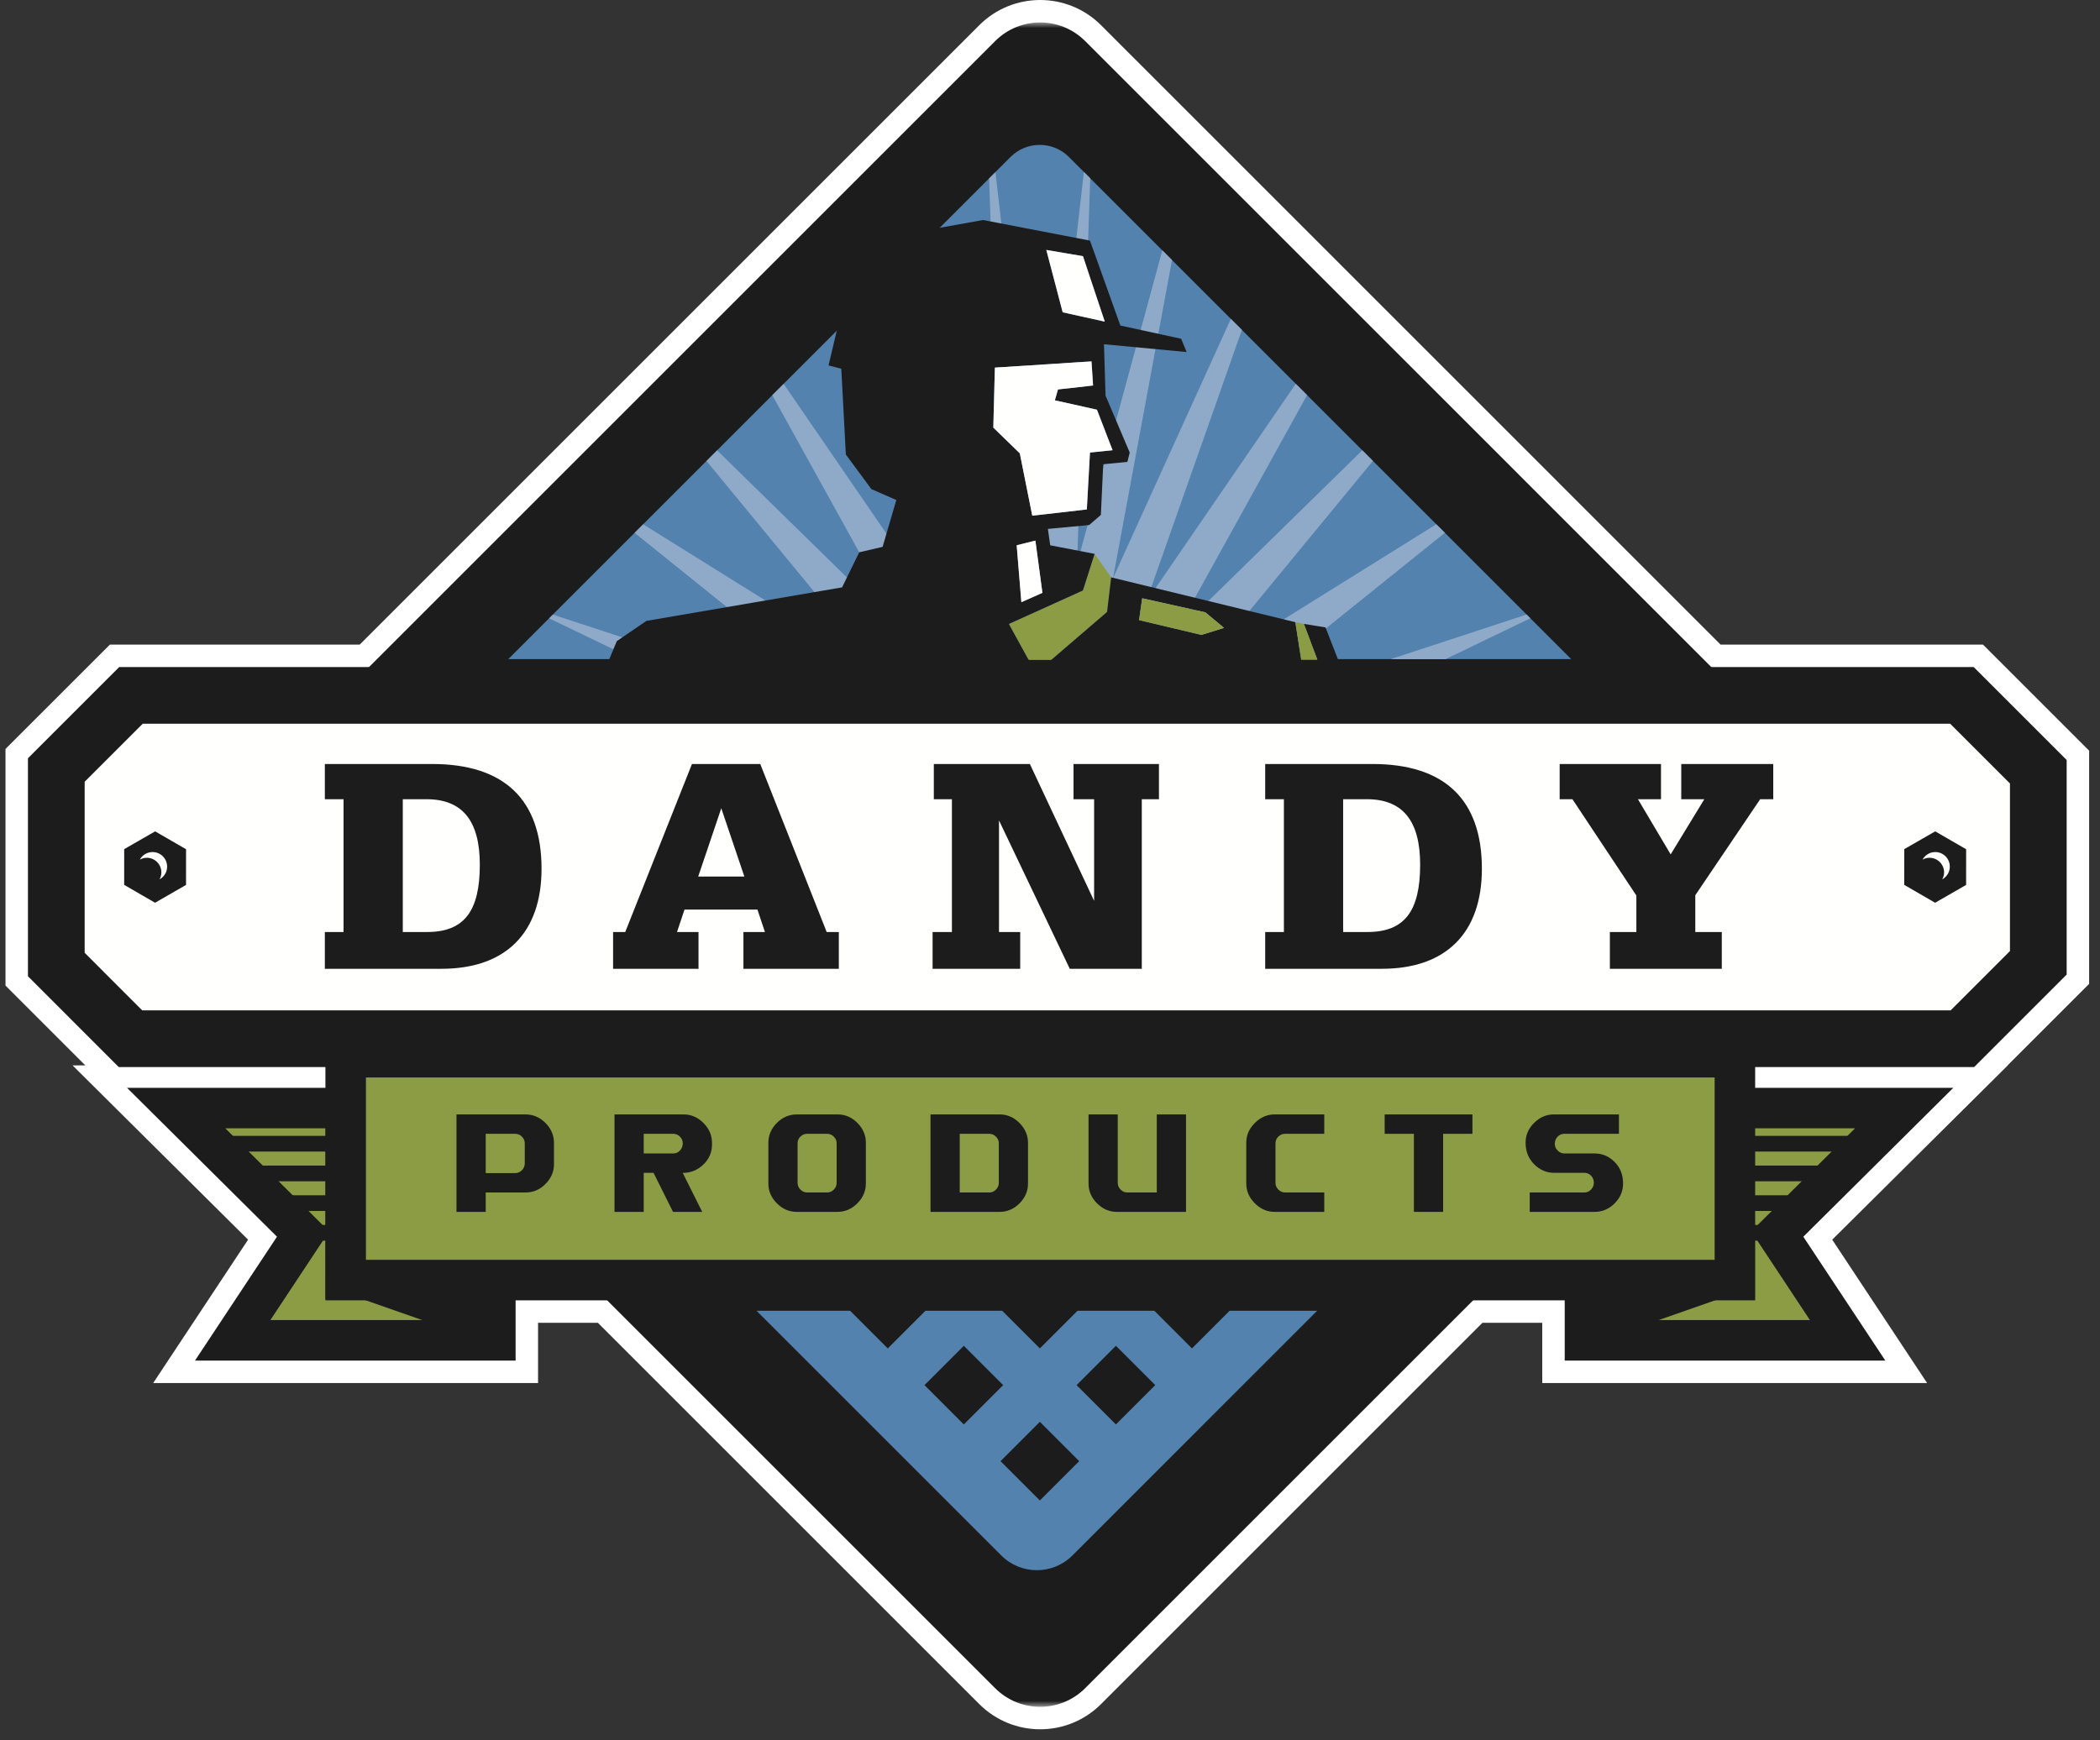 <svg width="187" height="155" viewBox="0 0 187 155" fill="none" xmlns="http://www.w3.org/2000/svg">
<rect x="0" y="0" width="187" height="155" fill="#333333" stroke="none"/>
<path d="M88.616 150.372L87.202 151.786L87.203 151.787L88.616 150.372ZM96.632 150.372L98.046 151.787L98.046 151.786L96.632 150.372ZM54.068 115.824L55.483 114.41L54.897 113.824H54.068V115.824ZM45.913 115.824V113.824H43.913V115.824H45.913ZM45.913 121.191V123.191H47.913V121.191H45.913ZM17.363 121.191L15.695 120.087L13.642 123.191H17.363V121.191ZM24.664 110.157L26.332 111.261L27.236 109.893L26.073 108.738L24.664 110.157ZM11.311 96.894V94.894H6.46L9.902 98.313L11.311 96.894ZM28.978 96.894V98.894H30.978V96.894H28.978ZM28.978 95.046H30.978V93.046H28.978V95.046ZM10.576 95.046L9.162 96.461L9.747 97.046H10.576V95.046ZM2.489 86.958H0.489V87.786L1.075 88.372L2.489 86.958ZM2.489 67.54L1.075 66.125L0.489 66.711V67.54H2.489ZM10.615 59.416V57.416H9.787L9.201 58.001L10.615 59.416ZM32.86 59.416V61.416H33.689L34.274 60.83L32.86 59.416ZM88.616 3.659L87.202 2.245L87.202 2.245L88.616 3.659ZM96.632 3.659L98.046 2.245L98.046 2.245L96.632 3.659ZM152.386 59.416L150.972 60.83L151.558 61.416H152.386V59.416ZM175.752 59.416L177.166 58.001L176.58 57.416H175.752V59.416ZM184.032 67.694H186.032V66.866L185.446 66.28L184.032 67.694ZM184.032 86.805L185.447 88.22L186.032 87.634V86.805H184.032ZM175.792 95.046V97.046H176.62L177.206 96.461L175.792 95.046ZM156.293 95.046V93.046H154.293V95.046H156.293ZM156.293 96.894H154.293V98.894H156.293V96.894ZM173.938 96.894L175.348 98.313L178.791 94.894H173.938V96.894ZM160.582 110.157L159.173 108.738L158.009 109.893L158.914 111.261L160.582 110.157ZM167.884 121.191V123.191H171.605L169.551 120.087L167.884 121.191ZM139.334 121.191H137.334V123.191H139.334V121.191ZM139.334 115.824H141.334V113.824H139.334V115.824ZM131.179 115.824V113.824H130.35L129.764 114.41L131.179 115.824ZM87.203 151.787C90.197 154.779 95.051 154.779 98.046 151.787L95.218 148.957C93.786 150.389 91.463 150.389 90.03 148.957L87.203 151.787ZM52.654 117.238L87.202 151.786L90.03 148.958L55.483 114.41L52.654 117.238ZM45.913 117.824H54.068V113.824H45.913V117.824ZM47.913 121.191V115.824H43.913V121.191H47.913ZM17.363 123.191H45.913V119.191H17.363V123.191ZM22.996 109.053L15.695 120.087L19.031 122.295L26.332 111.261L22.996 109.053ZM9.902 98.313L23.255 111.576L26.073 108.738L12.721 95.475L9.902 98.313ZM28.978 94.894H11.311V98.894H28.978V94.894ZM26.978 95.046V96.894H30.978V95.046H26.978ZM28.978 93.046H10.576V97.046H28.978V93.046ZM11.99 93.632L3.904 85.544L1.075 88.372L9.162 96.461L11.99 93.632ZM4.489 86.958V67.54H0.489V86.958H4.489ZM3.903 68.954L12.029 60.83L9.201 58.001L1.075 66.125L3.903 68.954ZM10.615 61.416H32.86V57.416H10.615V61.416ZM87.202 2.245L31.446 58.001L34.274 60.83L90.03 5.074L87.202 2.245ZM98.046 2.245C95.051 -0.748 90.197 -0.748 87.202 2.245L90.03 5.074C91.463 3.642 93.785 3.642 95.218 5.074L98.046 2.245ZM153.8 58.002L98.046 2.245L95.218 5.074L150.972 60.83L153.8 58.002ZM152.386 61.416H175.752V57.416H152.386V61.416ZM174.338 60.83L182.618 69.109L185.446 66.28L177.166 58.001L174.338 60.83ZM182.032 67.694V86.805H186.032V67.694H182.032ZM182.618 85.391L174.378 93.632L177.206 96.461L185.447 88.22L182.618 85.391ZM175.792 93.046H156.293V97.046H175.792V93.046ZM158.293 96.894V95.046H154.293V96.894H158.293ZM173.938 94.894H156.293V98.894H173.938V94.894ZM161.991 111.576L175.348 98.313L172.529 95.475L159.173 108.738L161.991 111.576ZM169.551 120.087L162.25 109.053L158.914 111.261L166.216 122.295L169.551 120.087ZM139.334 123.191H167.884V119.191H139.334V123.191ZM137.334 115.824V121.191H141.334V115.824H137.334ZM131.179 117.824H139.334V113.824H131.179V117.824ZM98.046 151.786L132.593 117.238L129.764 114.41L95.218 148.958L98.046 151.786Z" fill="white"/>
<path fill-rule="evenodd" clip-rule="evenodd" d="M141.138 119.387H164.528L158.263 109.92L169.563 98.697H154.449L154.459 113.908L141.138 113.88V119.387" fill="#8B9C45"/>
<path fill-rule="evenodd" clip-rule="evenodd" d="M173.938 96.894H152.644L152.654 112.1L139.334 112.073V121.191H167.884L160.582 110.157L173.938 96.894ZM156.263 115.716L156.26 110.162L161.171 117.583H142.941V115.687L156.263 115.716ZM165.188 100.5H156.253L156.259 109.367L165.188 100.5Z" fill="#1D1C1C"/>
<mask id="mask0_108_83" style="mask-type:alpha" maskUnits="userSpaceOnUse" x="17" y="2" width="151" height="150">
<path fill-rule="evenodd" clip-rule="evenodd" d="M17.608 2H167.638V152H17.608V2Z" fill="white"/>
</mask>
<g mask="url(#mask0_108_83)">
<path fill-rule="evenodd" clip-rule="evenodd" d="M96.632 150.372C94.418 152.584 90.83 152.584 88.616 150.372L19.268 81.023C17.055 78.81 17.055 75.221 19.268 73.008L88.616 3.659C90.83 1.447 94.418 1.447 96.632 3.659L165.978 73.008C168.191 75.221 168.192 78.81 165.978 81.023L96.632 150.372" fill="#1D1C1C"/>
</g>
<path fill-rule="evenodd" clip-rule="evenodd" d="M95.185 13.983C93.75 12.546 91.421 12.546 89.985 13.982L45.259 58.709H139.912L95.185 13.983" fill="#5282AD"/>
<path fill-rule="evenodd" clip-rule="evenodd" d="M44.109 119.387H20.719L26.984 109.92L15.685 98.697H30.798L30.788 113.908L44.109 113.88V119.387" fill="#8B9C45"/>
<path fill-rule="evenodd" clip-rule="evenodd" d="M32.603 96.894H11.311L24.664 110.157L17.363 121.191H45.913V112.073L32.592 112.1L32.603 96.894ZM24.075 117.583L28.987 110.16L28.983 115.716L42.305 115.687V117.583H24.075ZM28.987 109.368L28.994 100.5H20.06L28.987 109.368Z" fill="#1D1C1C"/>
<path fill-rule="evenodd" clip-rule="evenodd" d="M29.922 114.894L44.959 120.161V114.853L29.922 114.894" fill="#1D1C1C"/>
<path fill-rule="evenodd" clip-rule="evenodd" d="M155.373 114.894L140.337 120.161V114.853L155.373 114.894" fill="#1D1C1C"/>
<path fill-rule="evenodd" clip-rule="evenodd" d="M30.782 114.02H154.489V92.507H30.782V114.02Z" fill="#8B9C45"/>
<path fill-rule="evenodd" clip-rule="evenodd" d="M28.978 90.703H156.293V115.824H28.978V90.703ZM152.685 112.216V94.31H32.585V112.216H152.685Z" fill="#1D1C1C"/>
<path fill-rule="evenodd" clip-rule="evenodd" d="M46.729 103.633V101.839C46.729 101.612 46.644 101.414 46.478 101.244C46.308 101.075 46.112 100.991 45.885 100.991H43.252V104.491H45.885C46.112 104.491 46.308 104.404 46.478 104.232C46.644 104.061 46.729 103.861 46.729 103.633ZM49.331 103.697C49.331 104.363 49.079 104.951 48.575 105.458C48.071 105.964 47.483 106.217 46.812 106.217H43.252V107.945H40.649V99.263H46.796C47.474 99.263 48.065 99.516 48.571 100.024C49.077 100.531 49.331 101.124 49.331 101.801V103.697V103.697Z" fill="#1D1C1C"/>
<path fill-rule="evenodd" clip-rule="evenodd" d="M60.8 101.839C60.8 101.612 60.715 101.414 60.547 101.244C60.379 101.075 60.182 100.991 59.956 100.991H57.322V102.74H59.956C60.193 102.74 60.393 102.651 60.556 102.469C60.718 102.29 60.8 102.078 60.8 101.839ZM63.401 101.946C63.401 102.646 63.144 103.242 62.629 103.734C62.113 104.227 61.503 104.473 60.796 104.473L62.531 107.945H59.931L58.195 104.467H57.322V107.945H54.72V99.263H60.867C61.543 99.263 62.135 99.517 62.641 100.027C63.149 100.536 63.401 101.127 63.401 101.798V101.946V101.946Z" fill="#1D1C1C"/>
<path fill-rule="evenodd" clip-rule="evenodd" d="M74.501 105.363V101.835C74.501 101.609 74.417 101.411 74.248 101.243C74.08 101.075 73.884 100.991 73.657 100.991H71.875C71.643 100.991 71.443 101.074 71.275 101.239C71.107 101.405 71.023 101.604 71.023 101.835V105.363C71.023 105.59 71.108 105.79 71.279 105.961C71.451 106.132 71.649 106.217 71.875 106.217H73.657C73.884 106.217 74.08 106.132 74.248 105.961C74.417 105.79 74.501 105.59 74.501 105.363ZM77.103 105.41C77.103 106.088 76.849 106.679 76.343 107.185C75.836 107.693 75.245 107.945 74.567 107.945H70.947C70.276 107.945 69.687 107.693 69.181 107.185C68.674 106.679 68.421 106.089 68.421 105.419V101.798C68.421 101.115 68.674 100.522 69.181 100.018C69.687 99.514 70.281 99.263 70.965 99.263H74.585C75.256 99.263 75.844 99.514 76.347 100.018C76.851 100.522 77.103 101.109 77.103 101.781V105.41V105.41Z" fill="#1D1C1C"/>
<path fill-rule="evenodd" clip-rule="evenodd" d="M88.941 105.363V101.835C88.941 101.609 88.855 101.411 88.687 101.243C88.519 101.075 88.323 100.991 88.096 100.991H85.462V106.217H88.096C88.323 106.217 88.519 106.132 88.687 105.961C88.855 105.79 88.941 105.59 88.941 105.363ZM91.542 105.419C91.542 106.089 91.29 106.679 90.786 107.185C90.282 107.693 89.691 107.945 89.015 107.945H82.86V99.263H89.006C89.683 99.263 90.275 99.517 90.781 100.027C91.288 100.536 91.542 101.128 91.542 101.798V105.419V105.419Z" fill="#1D1C1C"/>
<path fill-rule="evenodd" clip-rule="evenodd" d="M105.611 107.945H99.455C98.785 107.945 98.196 107.693 97.688 107.185C97.182 106.679 96.931 106.089 96.931 105.419V99.263H99.533V105.366C99.533 105.593 99.618 105.791 99.788 105.962C99.96 106.132 100.156 106.217 100.385 106.217H103.008V99.263H105.611V107.945" fill="#1D1C1C"/>
<path fill-rule="evenodd" clip-rule="evenodd" d="M117.924 107.945H113.521C112.844 107.945 112.25 107.693 111.743 107.185C111.231 106.679 110.977 106.088 110.977 105.41V101.781C110.977 101.115 111.231 100.531 111.743 100.022C112.25 99.516 112.838 99.263 113.504 99.263H117.924V100.991H114.432C114.2 100.991 113.999 101.074 113.832 101.239C113.663 101.405 113.58 101.604 113.58 101.835V105.363C113.58 105.59 113.664 105.79 113.836 105.961C114.006 106.132 114.205 106.217 114.432 106.217H117.924V107.945" fill="#1D1C1C"/>
<path fill-rule="evenodd" clip-rule="evenodd" d="M131.118 100.991H128.507V107.945H125.904V100.991H123.301V99.263H131.118V100.991" fill="#1D1C1C"/>
<path fill-rule="evenodd" clip-rule="evenodd" d="M144.531 105.412C144.531 106.095 144.279 106.686 143.776 107.19C143.272 107.695 142.677 107.945 141.997 107.945H136.218V106.217H141.087C141.317 106.217 141.516 106.131 141.681 105.955C141.845 105.781 141.928 105.576 141.928 105.342C141.928 105.104 141.847 104.898 141.686 104.725C141.523 104.554 141.325 104.467 141.087 104.467H138.395C137.716 104.467 137.123 104.213 136.614 103.704C136.104 103.195 135.85 102.554 135.85 101.778C135.85 101.108 136.102 100.521 136.609 100.018C137.116 99.514 137.704 99.263 138.375 99.263H144.162V100.991H139.303C139.059 100.991 138.857 101.079 138.694 101.254C138.533 101.427 138.452 101.637 138.452 101.884C138.452 102.111 138.536 102.312 138.707 102.482C138.878 102.655 139.077 102.74 139.303 102.74H141.995C142.684 102.74 143.278 102.994 143.779 103.5C144.281 104.006 144.531 104.643 144.531 105.412" fill="#1D1C1C"/>
<path fill-rule="evenodd" clip-rule="evenodd" d="M31.527 95.972H153.715V93.269H31.527V95.972Z" fill="#1D1C1C"/>
<path fill-rule="evenodd" clip-rule="evenodd" d="M181.493 68.729L174.692 61.929H11.646L5 68.575V85.902L11.608 92.51H174.731L181.493 85.749V68.729" fill="#FFFFFE"/>
<path d="M166.213 101.174H154.714V102.572H166.213V101.174ZM163.684 103.82H154.714V105.218H163.684V103.82ZM160.757 106.465H154.714V107.863H160.757V106.465ZM158.549 109.111H154.714V110.509H158.549V109.111ZM19.307 102.572H30.805V101.174H19.307V102.572ZM21.833 105.218H30.805V103.82H21.833V105.218ZM24.762 107.863H30.805V106.465H24.762V107.863ZM26.97 110.509H30.805V109.111H26.97V110.509Z" fill="#1D1C1C"/>
<path fill-rule="evenodd" clip-rule="evenodd" d="M99.369 126.877L95.867 123.375L99.369 119.872L102.872 123.375L99.369 126.877ZM92.598 133.649L89.095 130.147L92.598 126.644L96.1 130.147L92.598 133.649ZM82.324 123.375L85.827 119.873L89.329 123.375L85.827 126.878L82.324 123.375ZM106.142 120.105L102.791 116.753H95.951L92.598 120.105L89.245 116.753H82.408L79.055 120.107L75.702 116.753H67.368L89.162 138.549C90.911 140.298 93.747 140.298 95.496 138.549L117.291 116.753H109.494L106.142 120.105V120.105Z" fill="#5282AD"/>
<path fill-rule="evenodd" clip-rule="evenodd" d="M49.234 54.744L48.9 55.078L56.448 58.714H61.334L49.234 54.744" fill="#8FAAC8"/>
<path fill-rule="evenodd" clip-rule="evenodd" d="M107.72 58.714L122.256 41.054L121.31 40.107L104.651 56.422L116.393 35.191L115.385 34.184L102.064 53.598L110.588 29.385L109.604 28.401L99.113 51.498L104.365 23.161L103.502 22.299L95.912 50.206L97.083 15.88L96.519 15.316L92.581 49.77L88.644 15.332L88.078 15.898L89.25 50.206L81.663 22.314L80.799 23.177L86.048 51.498L75.563 28.413L74.578 29.399L83.098 53.598L69.783 34.194L68.774 35.203L80.51 56.422L63.86 40.116L62.913 41.063L77.441 58.714H107.72" fill="#8FAAC8"/>
<path fill-rule="evenodd" clip-rule="evenodd" d="M76.541 58.714L57.274 46.702L56.511 47.465L70.496 58.714H76.541" fill="#8FAAC8"/>
<path fill-rule="evenodd" clip-rule="evenodd" d="M114.664 58.714L128.661 47.458L127.899 46.696L108.62 58.714H114.664" fill="#8FAAC8"/>
<path fill-rule="evenodd" clip-rule="evenodd" d="M128.713 58.714L136.273 55.072L135.94 54.739L123.826 58.714H128.713" fill="#8FAAC8"/>
<path fill-rule="evenodd" clip-rule="evenodd" d="M89.841 55.58L91.599 58.782H93.606L98.58 54.505L98.944 51.425L97.474 49.333L96.433 52.596L89.841 55.58" fill="#8B9C45"/>
<path fill-rule="evenodd" clip-rule="evenodd" d="M118.034 55.886L119.162 58.781H117.325L116.104 55.57L118.034 55.886" fill="#1D1C1C"/>
<path fill-rule="evenodd" clip-rule="evenodd" d="M88.59 32.744L97.196 32.189L97.336 34.339L94.212 34.687L93.933 35.659L97.682 36.492L99.07 40.101L97.058 40.31L96.781 45.376L91.921 45.933L90.812 40.379L88.451 38.088L88.59 32.744ZM96.433 22.818L98.378 28.648L94.629 27.816L93.17 22.262L96.433 22.818ZM90.951 53.637L90.533 48.57L92.199 48.153L92.824 52.804L90.951 53.637ZM89.841 55.58L96.433 52.596L97.474 49.333L93.519 48.57L93.311 47.111L96.99 46.765L98.03 45.863L98.24 41.351L100.39 41.142L100.599 40.31L98.446 35.242L98.307 30.662L105.665 31.356L105.18 30.175L99.766 28.996L97.058 21.43L87.535 19.597L83.484 20.326L74.56 29.249L73.78 32.55L74.915 32.844L75.321 40.486L77.594 43.565L79.815 44.537L78.594 48.709L76.512 49.194L74.985 52.318L57.563 55.304L54.925 57.107L54.228 58.782H91.599L89.841 55.58V55.58Z" fill="#1D1C1C"/>
<path fill-rule="evenodd" clip-rule="evenodd" d="M101.71 53.29L107.332 54.54L108.998 55.927L106.985 56.552L101.432 55.234L101.71 53.29ZM98.58 54.505L93.613 58.775H115.874L115.35 55.42L98.944 51.425L98.58 54.505V54.505Z" fill="#1D1C1C"/>
<path fill-rule="evenodd" clip-rule="evenodd" d="M98.379 28.648L96.433 22.818L93.171 22.262L94.629 27.816L98.379 28.648" fill="#FFFFFE"/>
<path fill-rule="evenodd" clip-rule="evenodd" d="M96.781 45.376L97.059 40.31L99.071 40.101L97.682 36.492L93.934 35.659L94.212 34.687L97.337 34.339L97.196 32.189L88.59 32.744L88.452 38.088L90.812 40.379L91.921 45.933" fill="#FFFFFE"/>
<path fill-rule="evenodd" clip-rule="evenodd" d="M90.533 48.57L90.951 53.637L92.824 52.804L92.199 48.153L90.533 48.57" fill="#FFFFFE"/>
<path fill-rule="evenodd" clip-rule="evenodd" d="M108.998 55.928L107.332 54.54L101.71 53.29L101.432 55.234L106.985 56.552L108.998 55.928" fill="#8B9C45"/>
<path fill-rule="evenodd" clip-rule="evenodd" d="M116.103 55.563L115.35 55.42L115.866 58.775H117.316L116.103 55.563" fill="#8B9C45"/>
<path fill-rule="evenodd" clip-rule="evenodd" d="M16.566 78.822L13.809 80.409L11.057 78.818L11.06 75.634L13.816 74.051L16.568 75.642L16.566 78.822" fill="#1D1C1C"/>
<path fill-rule="evenodd" clip-rule="evenodd" d="M175.077 78.822L172.318 80.409L169.567 78.818L169.571 75.634L172.327 74.051L175.08 75.642L175.077 78.822" fill="#1D1C1C"/>
<path fill-rule="evenodd" clip-rule="evenodd" d="M173.627 77.193C173.627 76.475 173.046 75.894 172.329 75.894C171.838 75.894 171.416 76.169 171.195 76.571C171.381 76.469 171.592 76.404 171.816 76.404C172.535 76.404 173.117 76.987 173.117 77.704C173.117 77.93 173.053 78.14 172.951 78.327C173.352 78.106 173.627 77.683 173.627 77.193" fill="#FFFFFE"/>
<path fill-rule="evenodd" clip-rule="evenodd" d="M14.882 77.193C14.882 76.475 14.3 75.894 13.583 75.894C13.093 75.894 12.67 76.169 12.45 76.571C12.636 76.469 12.845 76.404 13.072 76.404C13.79 76.404 14.37 76.987 14.37 77.704C14.37 77.93 14.307 78.14 14.206 78.327C14.607 78.106 14.882 77.683 14.882 77.193" fill="#FFFFFE"/>
<path fill-rule="evenodd" clip-rule="evenodd" d="M42.727 77.019C42.727 73.103 41.172 71.188 37.979 71.188H35.868V83.016H38.034C41.338 83.016 42.727 81.156 42.727 77.019ZM30.593 71.188H28.927V68.051H38.479C44.892 68.051 48.223 71.216 48.223 77.379C48.223 83.1 45.031 86.292 39.311 86.292H28.927V83.016H30.593V71.188V71.188Z" fill="#1D1C1C"/>
<path fill-rule="evenodd" clip-rule="evenodd" d="M64.228 71.994L62.174 78.074H66.283L64.228 71.994ZM54.594 83.016H55.676L61.618 68.051H67.699L73.614 83.016H74.696V86.292H66.2V83.016H68.116L67.448 81.017H60.953L60.286 83.016H62.201V86.292H54.594V83.016V83.016Z" fill="#1D1C1C"/>
<path fill-rule="evenodd" clip-rule="evenodd" d="M83.045 86.292V83.016H84.766V71.188H83.155V68.051H91.707L97.428 80.24V71.188H95.595V68.051H103.202V71.188H101.674V86.292H95.261L88.959 73.076V83.016H90.847V86.292H83.045" fill="#1D1C1C"/>
<path fill-rule="evenodd" clip-rule="evenodd" d="M126.461 77.019C126.461 73.103 124.906 71.188 121.713 71.188H119.603V83.016H121.769C125.073 83.016 126.461 81.156 126.461 77.019ZM114.328 71.188H112.662V68.051H122.214C128.626 68.051 131.958 71.216 131.958 77.379C131.958 83.1 128.766 86.292 123.046 86.292H112.662V83.016H114.328V71.188V71.188Z" fill="#1D1C1C"/>
<path fill-rule="evenodd" clip-rule="evenodd" d="M138.884 68.051H147.907V71.188H145.854L148.769 76.102L151.766 71.188H149.712V68.051H157.903V71.188H156.739L150.962 79.74V83.016H153.322V86.292H143.355V83.016H145.715V79.767L140.022 71.188H138.884V68.051" fill="#1D1C1C"/>
<path fill-rule="evenodd" clip-rule="evenodd" d="M10.615 59.416H175.752L184.032 67.694V86.805L175.792 95.046H10.576L2.489 86.958V67.54L10.615 59.416ZM178.982 69.786L173.659 64.465H12.707L7.539 69.631V84.867L12.667 89.996H173.7L178.982 84.713V69.786Z" fill="#1D1C1C"/>
</svg>
